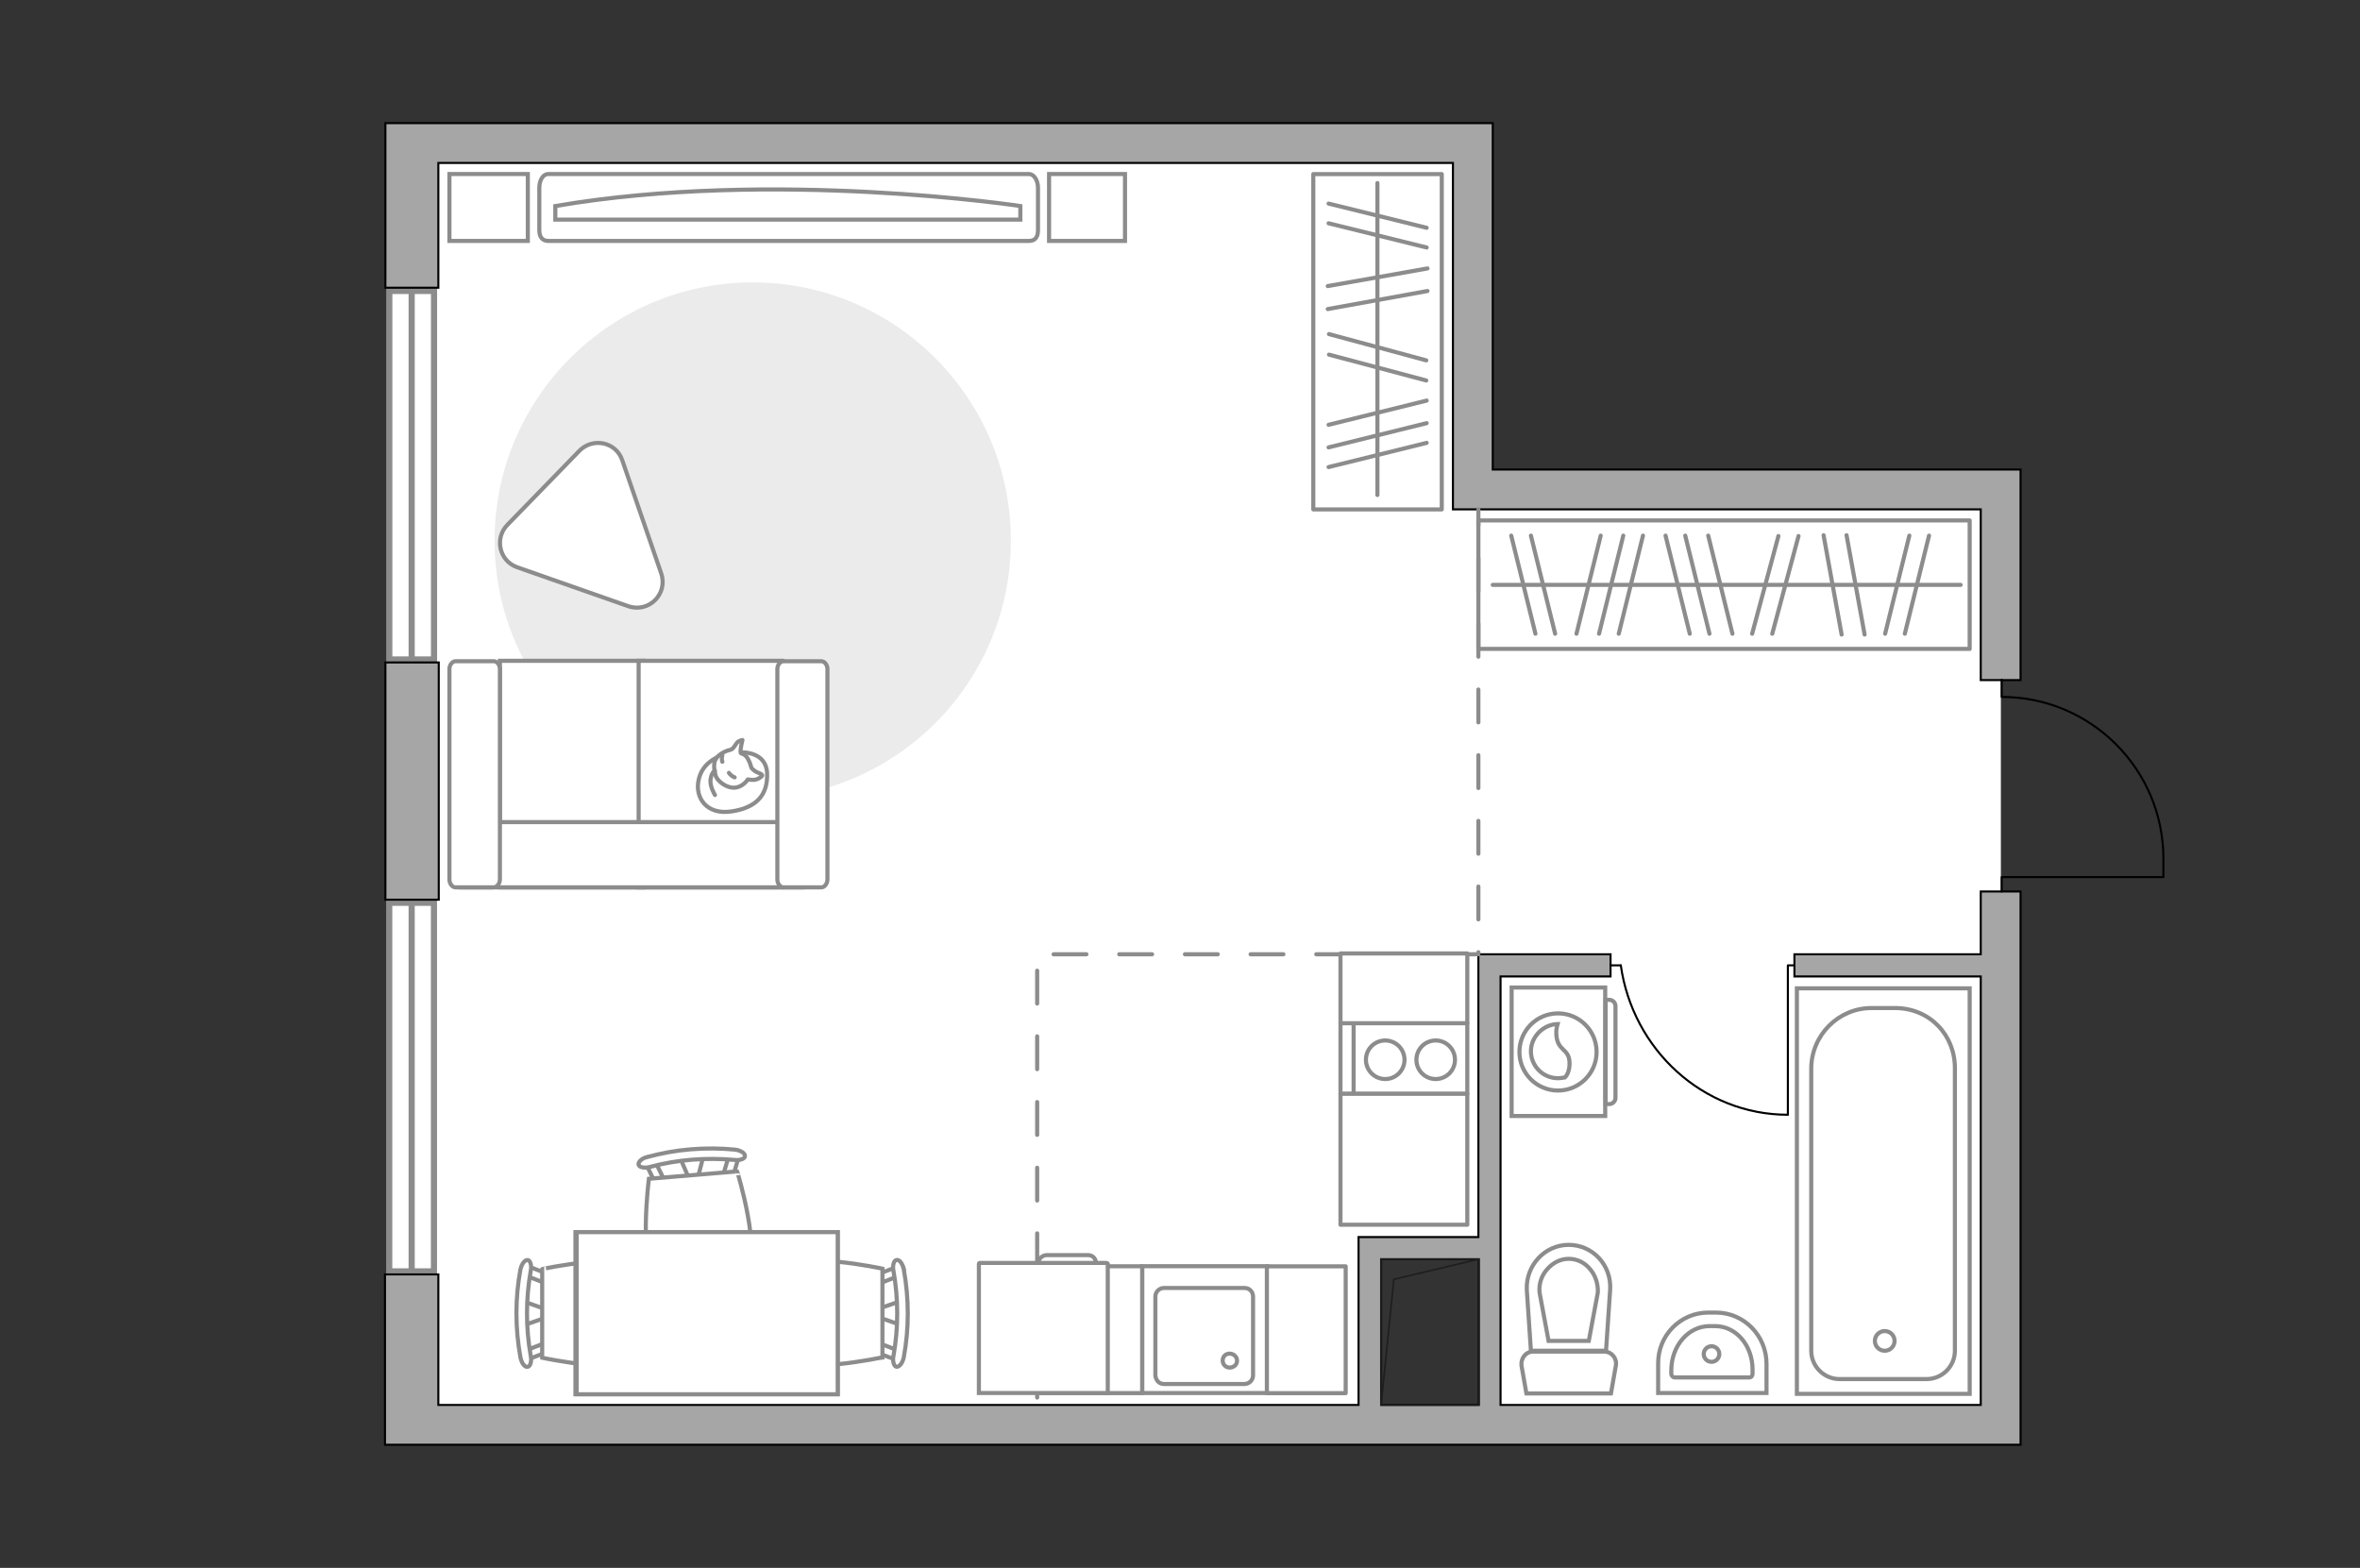 <?xml version="1.0" encoding="utf-8"?>
<!-- Generator: Adobe Illustrator 27.2.0, SVG Export Plug-In . SVG Version: 6.00 Build 0)  -->
<svg version="1.1" xmlns="http://www.w3.org/2000/svg" xmlns:xlink="http://www.w3.org/1999/xlink" x="0px" y="0px"
	 viewBox="0 0 575 382" style="enable-background:new 0 0 575 382;" xml:space="preserve">
<rect x="0" y="0" width="575" height="382" fill="#333333" stroke="none"/>
<style type="text/css">
	.st0{fill:#FFFFFF;}
	.st1{fill:#FFFFFF;stroke:#8C8C8C;stroke-width:1.5;stroke-linecap:round;stroke-miterlimit:10;}
	.st2{fill:#A6A6A6;stroke:#000000;stroke-width:0.5;stroke-miterlimit:10;}
	.st3{fill:none;stroke:#1E1E1C;stroke-width:0.4;stroke-linecap:round;stroke-linejoin:round;stroke-miterlimit:10;}
	.st4{fill:none;stroke:#8C8C8C;stroke-linecap:round;stroke-linejoin:round;stroke-miterlimit:10;stroke-dasharray:8;}
	.st5{fill:#FFFFFF;stroke:#8C8C8C;stroke-miterlimit:10;}
	.st6{fill:#FFFFFF;stroke:#8C8C8C;stroke-linecap:round;stroke-linejoin:round;stroke-miterlimit:10;}
	.st7{fill:none;stroke:#000000;stroke-width:0.5;stroke-linecap:round;stroke-linejoin:round;stroke-miterlimit:10;}
	.st8{fill:#EBEBEB;}
	.st9{fill-rule:evenodd;clip-rule:evenodd;fill:#FFFFFF;fill-opacity:0.1;stroke:#8C8C8C;stroke-miterlimit:10;}
	.st10{fill:none;stroke:#8C8C8C;stroke-linecap:round;stroke-linejoin:round;stroke-miterlimit:10;}
</style>
<g id="bg_1_">
	<polygon class="st0" points="358.9,116.9 358.9,32.3 100.3,32.3 100.3,346.3 333.8,346.3 333.8,304.1 362.9,304.1 362.9,346.3 
		487.5,346.3 487.5,116.9 	"/>
</g>
<g id="windows_1_">
	<g>
		
			<rect x="55.5" y="110.3" transform="matrix(-1.150377e-07 1 -1 -1.150377e-07 216.05 15.383)" class="st1" width="89.8" height="10.9"/>
		<line class="st1" x1="100.3" y1="70.8" x2="100.3" y2="160.6"/>
	</g>
	<g>
		
			<rect x="55.5" y="259.4" transform="matrix(-1.150377e-07 1 -1 -1.150377e-07 365.131 164.464)" class="st1" width="89.8" height="10.9"/>
		<line class="st1" x1="100.3" y1="219.9" x2="100.3" y2="309.7"/>
	</g>
</g>
<g id="plan">
	<g>
		<rect x="93.9" y="161.4" class="st2" width="13" height="57.8"/>
		<polygon class="st2" points="482.6,114.4 363.7,114.4 363.7,39.7 363.7,34.9 363.7,30 106.8,30 100.3,30 93.9,30 93.9,70.1 
			106.8,70.1 106.8,39.7 354,39.7 354,114.4 354,124.1 363.7,124.1 482.6,124.1 482.6,165.7 492.3,165.7 492.3,124.1 492.3,114.4 		
			"/>
		<path class="st2" d="M482.6,232.5h-45.4v5.4h45.4v104.4h-117V237.9h26.8v-5.4h-26.8h-4.1h-1.3v68.9h-23.8h-5.4v5.4v35.5H106.8
			v-31.8h-13V352h6.5h6.5h375.8h9.7v-9.7V217.2h-9.7V232.5z M336.5,306.8h23.8v35.5h-23.8V306.8z"/>
	</g>
	<g>
		<polyline class="st3" points="336.5,342.3 339.6,311.7 360.2,306.8 		"/>
		<rect x="336.5" y="306.8" class="st3" width="23.8" height="35.5"/>
	</g>
	<polyline class="st4" points="252.7,340.5 252.7,232.5 360.2,232.5 360.2,124.1 	"/>
	<g>
		<path id="wc_00000065041579053117742070000000830468324199008438_" class="st5" d="M375.2,314.9"/>
		<g id="Group_26_00000142149589895085061420000007401983113803004597_">
			<path id="Vector_130_00000073685794405681284360000018070801834641044123_" class="st5" d="M373.5,329.3h17.4
				c1.7,0,3.1,1.6,2.8,3.4l-1.2,6.8h-20.6l-1.2-6.8C370.5,330.9,371.8,329.3,373.5,329.3z"/>
			<path id="Vector_131_00000175298456102225901210000000789092569165778618_" class="st5" d="M382.2,303.3c5.9,0,10.5,5,10.1,11
				l-1,14.8h-18.3l-1-14.8C371.7,308.4,376.3,303.3,382.2,303.3z"/>
			<path id="Vector_132_00000104674263636291875840000006324716097246472081_" class="st5" d="M387.1,326.7l2.2-11.8
				c0.1-2.1-0.6-4.2-1.9-5.7c-1.3-1.6-3.2-2.5-5.2-2.5c-1.9,0-3.8,0.9-5.2,2.5c-1.4,1.5-2.1,3.6-1.9,5.7l2.2,11.8H387.1z"/>
		</g>
	</g>
	<g>
		<path id="Vector_134_00000053537880493214263460000006051554374073224337_" class="st5" d="M416.2,319.8h1.9
			c6.8,0,12.3,5.6,12.3,12.5v7.1H404v-7.1C403.9,325.4,409.4,319.8,416.2,319.8z"/>
		<path id="Vector_133_00000150811061980492691720000010225752228680108675_" class="st5" d="M416.5,323.1h1.4
			c5.1,0,9.1,4.7,9.1,10.6v1c0,0.5-0.3,0.9-0.8,0.9h-18.2c-0.4,0-0.8-0.4-0.8-0.9v-1C407.3,327.8,411.4,323.1,416.5,323.1z"/>
		<circle class="st5" cx="417" cy="329.9" r="1.9"/>
	</g>
	<g>
		<g>
			<path id="Vector_135_00000137835857344701265560000011235613655693755050_" class="st5" d="M479.9,240.8v98.8h-42.1v-98.8H479.9z
				"/>
			<path id="Vector_136_00000005956956992958911270000013666459004555577515_" class="st5" d="M456,245.6h5.7
				c8.5,0,14.6,6.6,14.6,14.6v68.9c0,3.8-3.1,6.9-6.9,6.9h-21.2c-3.8,0-6.9-3.1-6.9-6.9v-68.9C441.4,252.2,447.9,245.6,456,245.6z"
				/>
		</g>
		<circle class="st5" cx="459.2" cy="326.7" r="2.4"/>
	</g>
	<g>
		<rect x="326.6" y="249.3" class="st6" width="30.9" height="17.2"/>
		<g>
			<g>
				<path class="st6" d="M345.1,258.2c0-2.6,2.1-4.7,4.7-4.7c2.6,0,4.7,2.1,4.7,4.7c0,2.6-2.1,4.7-4.7,4.7
					C347.2,262.9,345.1,260.8,345.1,258.2z"/>
				<path class="st6" d="M332.8,258.2c0-2.6,2.1-4.7,4.7-4.7c2.6,0,4.7,2.1,4.7,4.7c0,2.6-2.1,4.7-4.7,4.7
					C334.9,262.9,332.8,260.8,332.8,258.2z"/>
			</g>
		</g>
		<line class="st6" x1="329.8" y1="266.5" x2="329.8" y2="249.7"/>
	</g>
	<g>
		<g id="Group_27_00000065035136621319122870000018015001568060897683_">
			<path id="Vector_140_00000129902980845248023730000015936181277848445072_" class="st5" d="M308.7,308.5l-30.4,0l0,30.9l30.4,0
				L308.7,308.5z"/>
		</g>
		<path id="Vector_141_00000071523968050882280560000015787582318830654619_" class="st5" d="M283.6,337.2l19.6,0
			c1.1,0,2.1-0.9,2.1-2.1l0-19.2c0-1.2-0.9-2.1-2.1-2.1l-19.6,0c-1.1,0-2.1,0.9-2.1,2.1l0,19.2C281.6,336.3,282.4,337.2,283.6,337.2
			z"/>
		<path id="Vector_139_00000174567847006586644790000014153336324398539408_" class="st5" d="M299.6,329.8c1,0,1.8,0.8,1.8,1.7
			c0,1-0.8,1.7-1.8,1.7c-1,0-1.7-0.8-1.7-1.7C297.9,330.5,298.6,329.8,299.6,329.8z"/>
	</g>
	<path class="st7" d="M487.7,217.2v-3.5l39.4,0v-4.5c0-21.7-17.6-39.4-39.4-39.4h0v-4.2"/>
</g>
<g id="furniture_1_">
	<path id="Vector_00000161612535819948266590000011703189178026430101_" class="st8" d="M183.4,194.6c34.8,0,62.9-28.2,62.9-62.9
		s-28.2-62.9-62.9-62.9s-62.9,28.2-62.9,62.9S148.7,194.6,183.4,194.6z"/>
	<rect x="326.6" y="266.5" class="st6" width="30.9" height="31.9"/>
	<rect x="326.6" y="232.3" class="st6" width="30.9" height="17"/>
	
		<rect x="250" y="311.2" transform="matrix(-1.836970e-16 1 -1 -1.836970e-16 589.48 58.52)" class="st6" width="30.9" height="25.6"/>
	
		<rect x="302.8" y="314.4" transform="matrix(-1.836970e-16 1 -1 -1.836970e-16 642.268 5.732)" class="st6" width="30.9" height="19.2"/>
	<g>
		<g>
			<path class="st5" d="M391.1,271.9l0-31.3l-22.8,0v31.3H391.1z"/>
			<path class="st9" d="M393.6,267.5l0-22.4c0-0.8-0.7-1.5-1.5-1.5h-0.9l0,25.4h0.9C392.9,269,393.6,268.3,393.6,267.5z"/>
		</g>
		<g>
			<circle class="st5" cx="379.6" cy="256.3" r="9.4"/>
			<path class="st5" d="M382.4,258.7c-0.2-3.3-2.9-2.6-3.2-6.5c-0.1-1.2,0.1-2,0.3-2.7c-3.5,0.1-6.5,3.1-6.5,6.6
				c0,3.6,2.9,6.6,6.6,6.6c0.6,0,1.1-0.1,1.7-0.2C382,261.8,382.5,260.4,382.4,258.7z"/>
		</g>
	</g>
	<g id="Group_34_00000180349123591328142120000009440937450098801834_">
		<path id="Vector_158_00000114769832031383050440000005875919016133215678_" class="st7" d="M435.6,271.5v-36.3h1.5"/>
		<path id="Vector_159_00000123427671198009719000000015661329615778309290_" class="st7" d="M392.4,235.2h2.5"/>
		<path id="Vector_160_00000173844632104526741620000009912403759962151350_" class="st7" d="M394.9,235.2
			c2.9,20.5,20,36.4,40.7,36.4"/>
	</g>
	<g>
		<g id="Group_2_00000181802951768344838870000016121941308687541402_">
			<g id="Group_3_00000101085628793434783840000012732091289803550644_">
				<path id="Vector_10_00000010277505645739802950000010523287737133522337_" class="st5" d="M219.4,322.8l-6-2.1v-1.6l6-2.1V322.8
					z"/>
			</g>
			<g id="Group_4_00000073709308289044236000000007852215381647379623_">
				<path id="Vector_11_00000036969967499877924410000000695670188461612688_" class="st5" d="M213.6,311.4c0-0.5,0.3-1,0.7-1.1
					l4.9-1.9c0.5-0.2,0.9,0.2,1,0.8c0.1,0.7-0.2,1.3-0.5,1.4l-4.9,1.9c-0.5,0.2-0.9-0.2-1-0.8C213.6,311.6,213.6,311.6,213.6,311.4z
					"/>
			</g>
			<g id="Group_5_00000038398706720604048820000000586795878867902348_">
				<path id="Vector_12_00000146496806354868988780000009917408359687760553_" class="st5" d="M213.6,328.5c0-0.1,0-0.2,0-0.3
					c0.1-0.7,0.5-1,1-0.8l4.9,1.9c0.5,0.2,0.7,0.8,0.5,1.5c-0.1,0.7-0.5,1-1,0.8l-4.9-1.9C213.9,329.5,213.6,329.1,213.6,328.5z"/>
			</g>
			<path id="Vector_13_00000158727132494091269900000017886068337591216564_" class="st5" d="M189.8,330.7c-3.8-3.8-3.8-17.7,0-21.6
				c4.5-4.5,25.2,0,25.2,0v21.6C215,330.7,194.2,335.2,189.8,330.7z"/>
			<path id="Vector_14_00000109708975709262671240000004959055191467239829_" class="st5" d="M217.7,330.3c1.2-6.8,1.2-13.8,0-20.6
				c-0.3-1.4,0.1-2.6,0.7-2.7c0.7-0.2,1.5,0.8,1.8,2.3c1.3,7.1,1.3,14.4,0,21.4c-0.3,1.4-1.1,2.4-1.8,2.3
				C217.8,332.9,217.4,331.6,217.7,330.3z"/>
		</g>
		<g id="Group_2_00000048484470465709846060000012964104767731965066_">
			<g id="Group_3_00000118386163771512322590000012631190184250426767_">
				<path id="Vector_10_00000052074172080724419990000001603170132231830702_" class="st5" d="M127.6,317.1l6,2.1v1.6l-6,2.1V317.1z
					"/>
			</g>
			<g id="Group_4_00000133520342206547640170000007040215082825786260_">
				<path id="Vector_11_00000028303611489609036130000002770727399346712749_" class="st5" d="M133.5,328.5c0,0.5-0.3,1-0.7,1.1
					l-4.9,1.9c-0.5,0.2-0.9-0.2-1-0.8c-0.1-0.7,0.2-1.3,0.5-1.4l4.9-1.9c0.5-0.2,0.9,0.2,1,0.8C133.5,328.3,133.5,328.4,133.5,328.5
					z"/>
			</g>
			<g id="Group_5_00000088112006986918322700000010843924372166939800_">
				<path id="Vector_12_00000153674603761845201290000013047338486029228452_" class="st5" d="M133.5,311.4c0,0.1,0,0.2,0,0.3
					c-0.1,0.7-0.5,1-1,0.8l-4.9-1.9c-0.5-0.2-0.7-0.8-0.5-1.5c0.1-0.7,0.5-1,1-0.8l4.9,1.9C133.2,310.4,133.5,310.9,133.5,311.4z"/>
			</g>
			<path id="Vector_13_00000160171255263298324710000005303549554691118467_" class="st5" d="M157.3,309.2c3.8,3.8,3.8,17.7,0,21.6
				c-4.5,4.5-25.2,0-25.2,0v-21.6C132,309.2,152.8,304.7,157.3,309.2z"/>
			<path id="Vector_14_00000038380286894919114130000007356087563193996178_" class="st5" d="M129.3,309.7c-1.2,6.8-1.2,13.8,0,20.6
				c0.3,1.4-0.1,2.6-0.7,2.7c-0.7,0.2-1.5-0.8-1.8-2.3c-1.3-7.1-1.3-14.4,0-21.4c0.3-1.4,1.1-2.4,1.8-2.3
				C129.2,307.1,129.6,308.3,129.3,309.7z"/>
		</g>
		<g id="Group_2_00000081622074483744378800000013772122391444735418_">
			<g id="Group_3_00000151516813317003845100000007354348327960764337_">
				<path id="Vector_10_00000033332292953628186380000003567090876923412148_" class="st5" d="M171.4,281.6l-1.6,6.2l-1.6,0.1
					l-2.5-5.8L171.4,281.6z"/>
			</g>
			<g id="Group_4_00000148646079856377872110000012492503576112088477_">
				<path id="Vector_11_00000023280643965096670020000003750907281493352330_" class="st5" d="M160.5,288.3c-0.5,0-1-0.2-1.1-0.6
					l-2.3-4.7c-0.2-0.5,0.1-0.9,0.8-1.1c0.7-0.2,1.3,0.1,1.4,0.4l2.3,4.7c0.2,0.5-0.1,0.9-0.8,1.1
					C160.7,288.3,160.6,288.3,160.5,288.3z"/>
			</g>
			<g id="Group_5_00000010287698098231701420000016791159766520241311_">
				<path id="Vector_12_00000002372917873609830440000014527406876363706298_" class="st5" d="M177.5,286.9c-0.1,0-0.2,0-0.3,0
					c-0.7-0.1-1.1-0.5-0.9-1l1.5-5c0.1-0.5,0.8-0.8,1.5-0.7c0.7,0.1,1.1,0.5,0.9,1l-1.5,5C178.5,286.5,178.1,286.9,177.5,286.9z"/>
			</g>
			<path id="Vector_13_00000013168387685336703740000013410382337971541894_" class="st5" d="M181.7,310.5
				c-3.5,4.1-17.4,5.2-21.5,1.8c-4.8-4.1-2.1-25.1-2.1-25.1l21.5-1.8C179.6,285.3,185.8,305.6,181.7,310.5z"/>
			<path id="Vector_14_00000067949792898637735180000007449285967141594279_" class="st5" d="M178.9,282.6
				c-6.8-0.6-13.8-0.1-20.5,1.7c-1.4,0.4-2.6,0.1-2.8-0.5c-0.2-0.6,0.7-1.6,2.1-1.9c6.9-1.9,14.2-2.5,21.4-1.8
				c1.4,0.2,2.5,0.9,2.4,1.6C181.5,282.3,180.3,282.8,178.9,282.6z"/>
		</g>
		<g>
			<path id="Vector_35_00000125568108862079310650000016091237927330692527_" class="st5" d="M140.2,339.7v-39.5h63.9v31.9v7.6
				H140.2z"/>
			<path class="st5" d="M140.5,300.2v39.5h63.6v-39.5H140.5z"/>
		</g>
	</g>
	
		<rect x="294.8" y="67.6" transform="matrix(6.123234e-17 -1 1 6.123234e-17 252.378 418.915)" class="st10" width="81.7" height="31.3"/>
	<line class="st10" x1="323.5" y1="75.3" x2="347.8" y2="70.9"/>
	<line class="st10" x1="323.5" y1="69.7" x2="347.8" y2="65.4"/>
	<line class="st10" x1="323.8" y1="86.4" x2="347.5" y2="92.7"/>
	<line class="st10" x1="323.8" y1="81.4" x2="347.5" y2="87.8"/>
	<line class="st10" x1="323.7" y1="113.8" x2="347.6" y2="107.9"/>
	<line class="st10" x1="323.7" y1="103.5" x2="347.6" y2="97.6"/>
	<line class="st10" x1="323.7" y1="109" x2="347.6" y2="103.1"/>
	<line class="st10" x1="347.6" y1="60.3" x2="323.7" y2="54.4"/>
	<line class="st10" x1="347.6" y1="55.5" x2="323.7" y2="49.6"/>
	<line class="st10" x1="335.6" y1="120.6" x2="335.6" y2="44.6"/>
	<rect x="360.2" y="126.8" class="st10" width="119.7" height="31.3"/>
	<line class="st10" x1="444.3" y1="130.4" x2="448.7" y2="154.6"/>
	<line class="st10" x1="449.9" y1="130.4" x2="454.3" y2="154.6"/>
	<line class="st10" x1="433.3" y1="130.6" x2="426.9" y2="154.4"/>
	<line class="st10" x1="438.2" y1="130.6" x2="431.8" y2="154.4"/>
	<line class="st10" x1="405.8" y1="130.5" x2="411.7" y2="154.4"/>
	<line class="st10" x1="416.2" y1="130.5" x2="422.1" y2="154.4"/>
	<line class="st10" x1="410.6" y1="130.5" x2="416.5" y2="154.4"/>
	<line class="st10" x1="368.2" y1="130.5" x2="374.1" y2="154.4"/>
	<line class="st10" x1="373" y1="130.5" x2="378.9" y2="154.4"/>
	<line class="st10" x1="400.3" y1="130.5" x2="394.4" y2="154.4"/>
	<line class="st10" x1="390" y1="130.5" x2="384.1" y2="154.4"/>
	<line class="st10" x1="395.5" y1="130.5" x2="389.6" y2="154.4"/>
	<line class="st10" x1="459.3" y1="154.4" x2="465.2" y2="130.5"/>
	<line class="st10" x1="464.1" y1="154.4" x2="470" y2="130.5"/>
	<line class="st10" x1="363.7" y1="142.5" x2="477.7" y2="142.5"/>
	<g>
		<path id="Vector_55_00000042717969758910450820000003254608878937418133_" class="st5" d="M121.8,216.2h35V161h-35V216.2z"/>
		<path id="Vector_56_00000110436839440727072790000012410851650313289906_" class="st5" d="M155.6,216.2h35V161h-35V216.2z"/>
		<path id="Vector_57_00000010303834904163793270000008267638787462451890_" class="st5" d="M115.7,200.3l-3.3,15.9h83.1v-15.9
			H115.7z"/>
		<path id="Vector_58_00000166668851767291473740000003622212613182879650_" class="st5" d="M121.8,214.2V163c0-1-0.7-1.9-1.5-1.9
			H111c-0.8,0-1.5,0.9-1.5,1.9v51.3c0,1,0.7,1.9,1.5,1.9h9.2C121.1,216.2,121.8,215.3,121.8,214.2z"/>
		<path id="Vector_59_00000104706426216974190090000001781668224712582333_" class="st5" d="M201.6,214.2V163c0-1-0.7-1.9-1.5-1.9
			h-9.2c-0.8,0-1.5,0.9-1.5,1.9v51.3c0,1,0.7,1.9,1.5,1.9h9.2C200.9,216.2,201.6,215.3,201.6,214.2z"/>
		<g>
			<path class="st6" d="M180.8,183.3c0,0,5.9-0.2,6.1,5.1s-2.6,8.4-8.7,9.3c-6.1,0.9-8.9-3.4-8-7.6C171,186,174.9,183.3,180.8,183.3
				z"/>
			<path class="st6" d="M183.1,187.1c0,0,0.6,0.8,1.7,1.2c1.1,0.4,0.9,0.7,0.9,0.7s-1,1.2-2.6,1c-0.9-0.1-0.9-0.1-0.9-0.1
				s-1.1,1.8-3.1,2c-2,0.2-4.2-1.5-4.7-2.8c-0.4-1.3-0.7-3.3,0.1-4.3c0.7-1.1,2.4-1.9,3.4-2.1c1-0.2,1.3-1.7,2.1-2.1
				c0.9-0.4,0.9-0.3,0.9-0.3s-0.7,2.7-0.4,3.2C180.9,183.8,182.1,183.5,183.1,187.1z"/>
			<path class="st6" d="M177.6,188.3c0,0,0.4,0.7,1.4,1.1"/>
			<path class="st6" d="M176,185.6c0,0-0.3-0.8,0-1.5"/>
			<path class="st10" d="M174.2,187.8c0,0-0.9,0.3-1.1,2.3c-0.1,1.7,1.1,3.6,1.1,3.6"/>
		</g>
	</g>
	<g>
		<path id="Vector_90_00000173150469091708454630000016674005245294379437_" class="st5" d="M250.7,42.4c1.2,0,2.2,1.5,2.2,3.4v10.3
			c0,1.9-0.9,2.6-2.2,2.6H133.6c-1.2,0-2.2-0.7-2.2-2.6V45.8c0-1.9,0.9-3.4,2.2-3.4H250.7z"/>
		<path id="Vector_91_00000053524380018715099220000002124291746412114586_" class="st5" d="M135.3,53.5h113.3l0-3.3
			c0,0-60.2-9.1-113.3,0L135.3,53.5z"/>
	</g>
	<path id="Vector_93_00000106149146545539140770000003629678942109997737_" class="st5" d="M255.6,58.7h18.5V42.4h-18.5V58.7z"/>
	<path id="Vector_93_00000144296906429688503670000009365188332491429303_" class="st5" d="M109.5,58.7h19.1V42.4h-19.1V58.7z"/>
	<path class="st6" d="M141.2,109.8l-17.6,18.1c-3.2,3.3-1.9,8.8,2.4,10.3l27.1,9.5c5,1.7,9.7-3,8-8l-9.5-27.6
		C150.1,107.7,144.5,106.5,141.2,109.8z"/>
	<g>
		<path id="Vector_8_00000039838160163112244870000005619283660482528930_" class="st5" d="M269.6,307.7h-30.9
			c-0.1,0-0.2,0.1-0.2,0.2v31.5h31.4v-31.5C269.8,307.8,269.7,307.7,269.6,307.7z"/>
		<path id="Vector_9_00000089546577125979488890000011951138011716244112_" class="st5" d="M253,307.7h14c0-1.1-0.8-1.9-1.9-1.9
			h-10.2C253.9,305.9,253,306.7,253,307.7z"/>
	</g>
</g>
<g id="points">
	<path id="kitchen" class="st2" d="M289.2,269"/>
	<path id="bedroom" class="st2" d="M272,169.1"/>
	<path id="hallway" class="st2" d="M430.4,193.7"/>
	<path id="wc_x5F_bedroom" class="st2" d="M402.1,288.3"/>
</g>
</svg>
